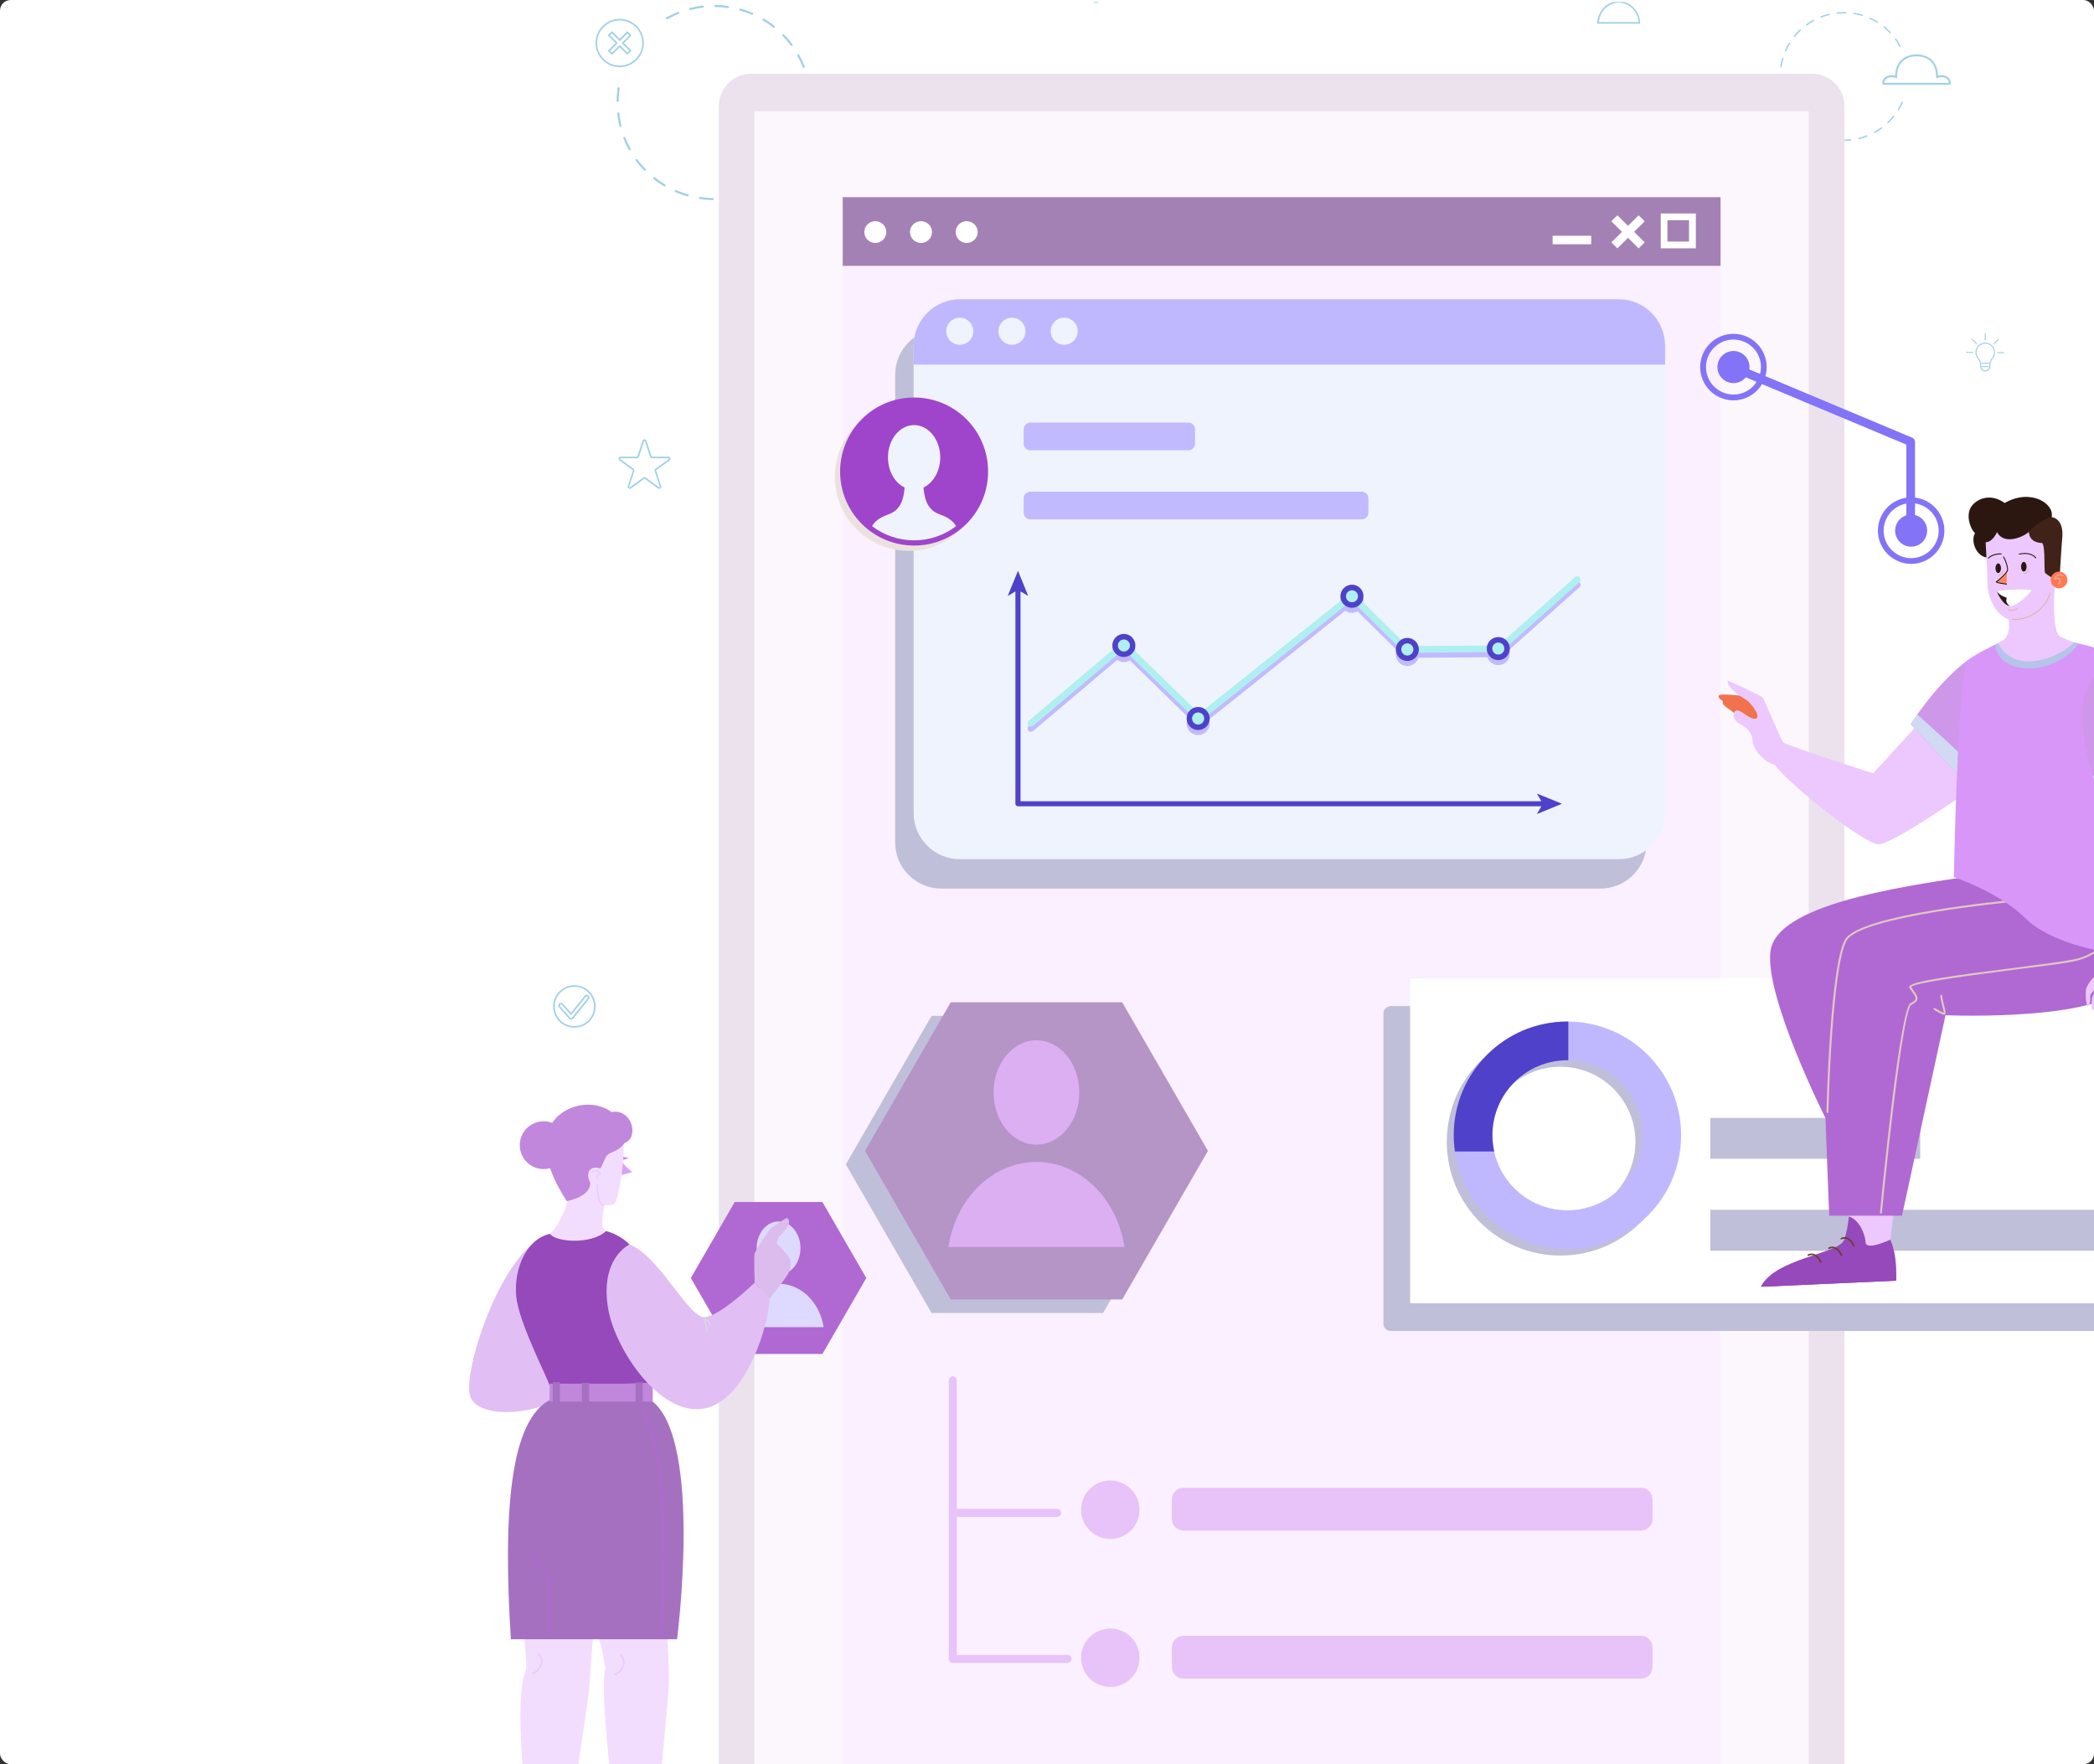 <svg xmlns="http://www.w3.org/2000/svg" width="781" height="658" viewBox="0 0 781 658" fill="none"><rect x="0" y="0" width="781" height="658" fill="#333333" stroke="none"/><g clip-path="url(#clip0_1896_8778)"><rect width="781" height="658" rx="4" fill="white"></rect><g clip-path="url(#clip1_1896_8778)"><path fill-rule="evenodd" clip-rule="evenodd" d="M214.235 383.296C209.837 383.296 206.281 379.737 206.281 375.371C206.281 371.004 209.837 367.445 214.235 367.445C218.6 367.445 222.156 371.004 222.156 375.371C222.156 379.737 218.6 383.296 214.235 383.296ZM214.235 368.028C210.161 368.028 206.895 371.327 206.895 375.371C206.895 379.414 210.161 382.713 214.235 382.713C218.276 382.713 221.542 379.414 221.542 375.371C221.542 371.327 218.276 368.028 214.235 368.028Z" fill="#A1D0E6"></path><path fill-rule="evenodd" clip-rule="evenodd" d="M213.008 380.288C212.943 380.288 212.878 380.288 212.814 380.288C212.587 380.224 212.393 380.127 212.232 379.965L208.481 375.695C208.287 375.501 208.19 375.242 208.222 374.951C208.222 374.692 208.352 374.466 208.546 374.272C208.966 373.916 209.613 373.948 209.968 374.369L212.975 377.733L218.084 371.36C218.407 370.94 219.054 370.875 219.474 371.231C219.927 371.587 219.992 372.201 219.636 372.654L213.784 379.933C213.59 380.159 213.331 380.288 213.008 380.288ZM209.225 374.627C209.117 374.627 209.031 374.66 208.966 374.725C208.869 374.789 208.804 374.886 208.804 375.016C208.804 375.113 208.837 375.21 208.901 375.307L212.684 379.577C212.749 379.641 212.824 379.685 212.911 379.706C212.954 379.706 212.986 379.706 213.008 379.706C213.137 379.706 213.234 379.641 213.331 379.544L219.183 372.266C219.313 372.104 219.313 371.813 219.119 371.684C218.925 371.554 218.666 371.554 218.537 371.749L212.975 378.639L209.548 374.757C209.451 374.66 209.354 374.627 209.225 374.627Z" fill="#A1D0E6"></path><path fill-rule="evenodd" clip-rule="evenodd" d="M611.742 8.84H595.737V8.549C595.931 3.988 599.456 0.43 603.724 0.43C608.024 0.43 611.548 3.988 611.71 8.549L611.742 8.84ZM596.384 8.226H611.128C610.805 4.15 607.636 1.012 603.756 1.012C599.876 1.012 596.707 4.15 596.384 8.226Z" fill="#A1D0E6"></path><path fill-rule="evenodd" clip-rule="evenodd" d="M245.857 182.318C245.706 182.318 245.556 182.275 245.405 182.189L240.49 178.598C240.425 178.566 240.328 178.566 240.264 178.598L235.349 182.189C235.09 182.383 234.702 182.383 234.444 182.157C234.153 181.962 234.023 181.639 234.153 181.283L236.028 175.525C236.06 175.428 236.028 175.363 235.963 175.299L231.049 171.741C230.758 171.514 230.661 171.191 230.758 170.867C230.855 170.511 231.146 170.317 231.501 170.317H237.58C237.645 170.317 237.742 170.253 237.742 170.188L239.617 164.398C239.746 164.074 240.037 163.848 240.393 163.848C240.716 163.848 241.007 164.074 241.137 164.398L243.012 170.188C243.044 170.253 243.109 170.317 243.174 170.317H249.252C249.608 170.317 249.899 170.511 249.996 170.867C250.125 171.191 249.996 171.514 249.705 171.741L244.823 175.299C244.726 175.363 244.726 175.428 244.726 175.525L246.601 181.283C246.73 181.639 246.601 181.962 246.342 182.189C246.181 182.286 246.019 182.318 245.857 182.318ZM231.501 170.899C231.372 170.899 231.34 170.997 231.307 171.029C231.307 171.061 231.275 171.191 231.372 171.255L236.287 174.814C236.578 175.008 236.675 175.363 236.578 175.687L234.702 181.477C234.67 181.607 234.735 181.671 234.767 181.704C234.799 181.704 234.896 181.768 234.993 181.704L239.908 178.113C240.199 177.919 240.555 177.919 240.846 178.113L245.76 181.704C245.857 181.768 245.954 181.704 245.987 181.704C246.019 181.671 246.084 181.607 246.051 181.477L244.176 175.687C244.079 175.363 244.176 175.008 244.467 174.814L249.382 171.255C249.479 171.191 249.446 171.061 249.446 171.029C249.414 170.997 249.382 170.899 249.252 170.899H243.174C242.85 170.899 242.559 170.673 242.43 170.35L240.555 164.592C240.522 164.462 240.425 164.462 240.393 164.462C240.328 164.462 240.231 164.462 240.199 164.592L238.324 170.35C238.227 170.673 237.903 170.899 237.58 170.899H231.501Z" fill="#A1D0E6"></path><path fill-rule="evenodd" clip-rule="evenodd" d="M231.113 25.045C226.166 25.045 222.125 21.002 222.125 16.052C222.125 11.071 226.166 7.027 231.113 7.027C236.093 7.027 240.134 11.071 240.134 16.052C240.134 21.002 236.093 25.045 231.113 25.045ZM231.113 7.642C226.49 7.642 222.707 11.394 222.707 16.052C222.707 20.678 226.49 24.463 231.113 24.463C235.769 24.463 239.552 20.678 239.552 16.052C239.552 11.394 235.769 7.642 231.113 7.642Z" fill="#A1D0E6"></path><path fill-rule="evenodd" clip-rule="evenodd" d="M228.268 20.484L226.684 18.899L229.562 16.053L226.684 13.174L228.268 11.621L231.114 14.468L233.991 11.621L235.543 13.174L232.698 16.053L235.543 18.899L233.991 20.484L231.114 17.605L228.268 20.484ZM231.146 16.797L233.991 19.643L234.735 18.932L231.89 16.053L234.735 13.206L233.991 12.462L231.146 15.341L228.268 12.462L227.557 13.206L230.402 16.053L227.557 18.932L228.268 19.643L231.146 16.797Z" fill="#A1D0E6"></path><path d="M288.182 9.129C288.419 9.302 288.656 9.485 288.893 9.679C289.055 9.809 289.087 10.035 288.958 10.229C288.828 10.391 288.57 10.423 288.408 10.294C287.179 9.324 285.886 8.418 284.56 7.641C284.366 7.512 284.302 7.286 284.431 7.092C284.528 6.897 284.787 6.865 284.948 6.962C286.048 7.609 287.147 8.353 288.182 9.129ZM292.385 12.817C292.407 12.817 292.417 12.828 292.417 12.85C293.517 13.982 294.584 15.211 295.521 16.472C295.651 16.666 295.618 16.893 295.424 17.022C295.263 17.152 295.004 17.119 294.875 16.958C293.969 15.696 292.935 14.499 291.868 13.399C291.706 13.238 291.706 13.011 291.868 12.85C291.997 12.72 292.223 12.688 292.385 12.817ZM280.81 4.827C280.939 4.957 281.004 5.151 280.939 5.312C280.842 5.507 280.616 5.604 280.422 5.507C278.999 4.892 277.512 4.374 276.024 3.954C275.798 3.889 275.701 3.663 275.733 3.469C275.798 3.275 276.024 3.145 276.218 3.21C277.77 3.63 279.258 4.18 280.713 4.795C280.756 4.795 280.788 4.806 280.81 4.827ZM298.011 20.354C298.054 20.397 298.087 20.44 298.108 20.484C298.884 21.875 299.563 23.298 300.145 24.786C300.242 24.98 300.145 25.206 299.919 25.303C299.725 25.368 299.498 25.271 299.434 25.077C298.852 23.621 298.173 22.23 297.429 20.872C297.332 20.678 297.397 20.419 297.591 20.322C297.72 20.257 297.882 20.257 298.011 20.354ZM271.756 2.272C271.853 2.369 271.918 2.498 271.918 2.66C271.886 2.854 271.692 3.016 271.465 2.983C269.946 2.757 268.361 2.628 266.809 2.628C266.583 2.628 266.421 2.433 266.421 2.239C266.421 2.013 266.615 1.819 266.842 1.851C268.426 1.851 270.01 1.981 271.562 2.207C271.649 2.229 271.713 2.25 271.756 2.272ZM301.471 29.088C301.535 29.153 301.589 29.228 301.632 29.314C301.988 30.867 302.279 32.42 302.473 34.005C302.506 34.231 302.344 34.425 302.117 34.458C301.923 34.458 301.729 34.328 301.697 34.102C301.503 32.549 301.244 31.029 300.856 29.509C300.792 29.314 300.921 29.088 301.147 29.023C301.244 29.023 301.374 29.023 301.471 29.088ZM262.347 2.175C262.444 2.239 262.477 2.336 262.509 2.433C262.541 2.66 262.38 2.854 262.153 2.854C260.634 3.048 259.082 3.339 257.562 3.727C257.368 3.76 257.142 3.63 257.109 3.436C257.045 3.21 257.174 3.016 257.368 2.951C258.92 2.563 260.504 2.272 262.056 2.078C262.186 2.078 262.283 2.11 262.347 2.175ZM302.57 38.437C302.667 38.534 302.732 38.631 302.732 38.76C302.7 40.345 302.57 41.962 302.344 43.515C302.312 43.742 302.118 43.871 301.891 43.839C301.697 43.806 301.536 43.612 301.568 43.418C301.794 41.865 301.924 40.313 301.924 38.76C301.924 38.534 302.118 38.372 302.344 38.372C302.43 38.372 302.506 38.394 302.57 38.437ZM253.229 4.471C253.294 4.515 253.337 4.568 253.359 4.633C253.456 4.86 253.359 5.086 253.132 5.151C251.71 5.733 250.287 6.412 248.929 7.156C248.735 7.253 248.509 7.189 248.412 6.995C248.282 6.833 248.347 6.574 248.541 6.477C249.931 5.701 251.386 5.021 252.841 4.439C252.971 4.374 253.132 4.407 253.229 4.471ZM301.212 47.753C301.341 47.85 301.406 48.012 301.341 48.173C300.921 49.694 300.371 51.214 299.757 52.67C299.66 52.864 299.434 52.961 299.24 52.864C299.046 52.767 298.949 52.54 299.046 52.346C299.66 50.923 300.177 49.435 300.598 47.947C300.663 47.753 300.857 47.623 301.083 47.688C301.126 47.71 301.169 47.731 301.212 47.753ZM297.461 56.39C297.623 56.519 297.688 56.713 297.591 56.907C296.912 57.975 296.2 59.042 295.457 60.077C295.263 60.336 295.069 60.584 294.875 60.821C294.745 60.983 294.487 61.015 294.325 60.886C294.163 60.757 294.131 60.498 294.26 60.336C294.454 60.099 294.638 59.851 294.81 59.592C295.554 58.589 296.265 57.554 296.912 56.487C297.009 56.325 297.267 56.26 297.429 56.357C297.451 56.379 297.461 56.39 297.461 56.39ZM291.641 63.765C291.663 63.786 291.674 63.797 291.674 63.797C291.835 63.959 291.835 64.218 291.674 64.347C290.542 65.479 289.313 66.515 288.052 67.453C287.891 67.582 287.632 67.55 287.503 67.356C287.373 67.194 287.406 66.935 287.6 66.806C288.828 65.9 290.025 64.865 291.124 63.797C291.286 63.668 291.48 63.636 291.641 63.765ZM284.108 69.394C284.151 69.415 284.183 69.447 284.205 69.491C284.302 69.685 284.237 69.943 284.043 70.04C282.653 70.817 281.23 71.496 279.743 72.078C279.549 72.143 279.322 72.046 279.225 71.852C279.161 71.658 279.258 71.431 279.452 71.334C280.907 70.784 282.329 70.105 283.655 69.361C283.817 69.264 283.978 69.296 284.108 69.394ZM230.984 32.614C231.081 32.679 231.146 32.84 231.113 32.97C230.887 34.523 230.758 36.075 230.758 37.628C230.758 37.854 230.564 38.016 230.337 38.016C230.143 38.016 229.949 37.822 229.949 37.628C229.982 36.043 230.111 34.425 230.337 32.873C230.37 32.646 230.596 32.517 230.79 32.517C230.855 32.538 230.919 32.571 230.984 32.614ZM275.345 72.855C275.41 72.898 275.464 72.963 275.507 73.049C275.539 73.275 275.41 73.469 275.216 73.534C273.664 73.922 272.08 74.213 270.528 74.407C270.301 74.407 270.107 74.278 270.075 74.052C270.075 73.825 270.204 73.631 270.431 73.599C271.983 73.437 273.502 73.146 275.022 72.79C275.151 72.758 275.248 72.758 275.345 72.855ZM230.822 42.027C230.919 42.092 230.952 42.189 230.984 42.286C231.146 43.839 231.437 45.359 231.792 46.879C231.857 47.074 231.728 47.3 231.534 47.365C231.307 47.397 231.081 47.268 231.049 47.074C230.661 45.521 230.37 43.936 230.208 42.383C230.176 42.157 230.337 41.962 230.531 41.93C230.628 41.93 230.758 41.962 230.822 42.027ZM266.001 73.922C266.098 73.987 266.163 74.116 266.163 74.246C266.163 74.472 265.969 74.634 265.775 74.634C264.19 74.602 262.574 74.472 261.022 74.246C260.795 74.213 260.666 74.019 260.698 73.793C260.731 73.599 260.925 73.437 261.119 73.469C262.671 73.696 264.223 73.825 265.775 73.858C265.861 73.858 265.936 73.879 266.001 73.922ZM233.086 51.149C233.15 51.193 233.193 51.246 233.215 51.311C233.797 52.767 234.476 54.19 235.22 55.549C235.317 55.71 235.252 55.969 235.058 56.066C234.864 56.163 234.638 56.099 234.541 55.904C233.765 54.546 233.086 53.09 232.504 51.602C232.407 51.408 232.504 51.182 232.73 51.085C232.859 51.052 232.989 51.052 233.086 51.149ZM256.721 72.564C256.851 72.661 256.883 72.822 256.851 72.984C256.786 73.178 256.56 73.308 256.366 73.243C254.846 72.822 253.326 72.272 251.871 71.658C251.677 71.561 251.58 71.334 251.677 71.14C251.774 70.914 252.001 70.849 252.195 70.914C253.617 71.528 255.105 72.078 256.592 72.499C256.635 72.499 256.678 72.52 256.721 72.564ZM237.677 59.366C237.698 59.387 237.72 59.42 237.742 59.463C238.679 60.692 239.682 61.889 240.749 63.021C240.91 63.15 240.91 63.409 240.749 63.571C240.587 63.7 240.361 63.7 240.199 63.571C239.1 62.406 238.065 61.209 237.095 59.916C236.966 59.754 237.03 59.495 237.192 59.366C237.321 59.269 237.515 59.269 237.677 59.366ZM248.088 68.811C248.25 68.941 248.282 69.167 248.185 69.329C248.088 69.523 247.83 69.588 247.636 69.458C246.278 68.65 244.952 67.744 243.723 66.741C243.562 66.612 243.529 66.353 243.659 66.191C243.788 66.029 244.047 65.997 244.208 66.126C245.437 67.097 246.73 68.002 248.056 68.779C248.056 68.8 248.067 68.811 248.088 68.811Z" fill="#A1D0E6"></path><path d="M687.727 52.57C687.533 52.57 687.339 52.57 687.145 52.57C686.984 52.538 686.887 52.441 686.887 52.279C686.887 52.15 687.016 52.052 687.145 52.052C688.18 52.052 689.215 52.02 690.217 51.923C690.379 51.891 690.508 51.988 690.508 52.15C690.54 52.279 690.411 52.408 690.282 52.441C689.441 52.505 688.568 52.57 687.727 52.57ZM684.041 52.279C684.02 52.279 684.009 52.279 684.009 52.279C682.974 52.117 681.94 51.891 680.937 51.6C680.808 51.535 680.711 51.406 680.743 51.276C680.808 51.114 680.937 51.05 681.067 51.082C682.069 51.373 683.071 51.6 684.074 51.761C684.235 51.794 684.332 51.923 684.3 52.052C684.268 52.182 684.171 52.279 684.041 52.279ZM693.321 51.891C693.192 51.891 693.095 51.826 693.062 51.697C693.03 51.567 693.127 51.438 693.256 51.406C694.259 51.147 695.229 50.856 696.199 50.467C696.328 50.435 696.49 50.5 696.522 50.629C696.587 50.758 696.522 50.92 696.393 50.953C695.423 51.341 694.388 51.664 693.386 51.891C693.364 51.891 693.343 51.891 693.321 51.891ZM678.092 50.532C678.049 50.532 678.006 50.521 677.963 50.5C677.025 50.079 676.087 49.594 675.182 49.044C675.053 48.947 675.02 48.785 675.117 48.688C675.182 48.559 675.344 48.526 675.473 48.591C676.346 49.141 677.251 49.626 678.189 50.014C678.318 50.079 678.383 50.241 678.318 50.37C678.286 50.467 678.189 50.532 678.092 50.532ZM699.109 49.659C699.012 49.659 698.947 49.626 698.882 49.529C698.818 49.4 698.85 49.238 698.979 49.173C699.885 48.688 700.758 48.138 701.598 47.524C701.695 47.427 701.857 47.459 701.954 47.588C702.051 47.685 702.019 47.847 701.889 47.944C701.049 48.559 700.143 49.141 699.238 49.626C699.195 49.648 699.152 49.659 699.109 49.659ZM672.789 47.265C672.725 47.265 672.671 47.254 672.628 47.233C671.819 46.553 671.043 45.842 670.3 45.098C670.203 44.968 670.203 44.806 670.332 44.709C670.429 44.612 670.591 44.612 670.688 44.709C671.399 45.453 672.143 46.165 672.951 46.812C673.048 46.909 673.08 47.071 672.983 47.168C672.919 47.233 672.854 47.265 672.789 47.265ZM704.12 46.003C704.056 46.003 704.002 45.971 703.959 45.906C703.829 45.809 703.862 45.648 703.959 45.55C704.702 44.839 705.382 44.095 706.028 43.286C706.125 43.189 706.287 43.157 706.416 43.254C706.513 43.351 706.546 43.513 706.449 43.61C705.77 44.418 705.058 45.195 704.314 45.939C704.25 45.982 704.185 46.003 704.12 46.003ZM668.489 42.769C668.424 42.769 668.327 42.736 668.295 42.672C667.681 41.831 667.099 40.925 666.614 40.019C666.549 39.89 666.581 39.728 666.711 39.663C666.84 39.599 667.002 39.631 667.066 39.76C667.551 40.666 668.101 41.539 668.715 42.348C668.812 42.477 668.78 42.639 668.651 42.736C668.608 42.758 668.554 42.769 668.489 42.769ZM708.033 41.151C707.99 41.151 707.947 41.14 707.904 41.119C707.774 41.054 707.742 40.892 707.807 40.763C708.356 39.89 708.841 38.984 709.229 38.046C709.294 37.916 709.456 37.852 709.585 37.916C709.714 37.949 709.779 38.111 709.714 38.24C709.294 39.21 708.809 40.148 708.259 41.054C708.194 41.119 708.13 41.151 708.033 41.151ZM665.547 37.302C665.417 37.302 665.32 37.237 665.288 37.14C664.9 36.17 664.609 35.167 664.35 34.132C664.318 34.002 664.415 33.873 664.544 33.841C664.674 33.808 664.835 33.873 664.868 34.035C665.094 35.005 665.417 36.008 665.773 36.978C665.838 37.108 665.773 37.237 665.611 37.302C665.59 37.302 665.568 37.302 665.547 37.302ZM664.092 31.285C663.962 31.285 663.833 31.188 663.833 31.026C663.736 30.218 663.704 29.344 663.704 28.503C663.704 28.309 663.704 28.104 663.704 27.889C663.704 27.759 663.833 27.63 663.962 27.63C664.124 27.63 664.221 27.759 664.221 27.921C664.221 28.115 664.221 28.309 664.221 28.503C664.221 29.344 664.253 30.185 664.35 30.994C664.35 31.123 664.253 31.253 664.124 31.285C664.102 31.285 664.092 31.285 664.092 31.285ZM664.253 25.074C664.232 25.074 664.21 25.064 664.189 25.042C664.059 25.042 663.962 24.913 663.995 24.751C664.156 23.716 664.383 22.681 664.674 21.678C664.706 21.548 664.868 21.484 664.997 21.516C665.126 21.548 665.223 21.71 665.191 21.84C664.9 22.81 664.674 23.813 664.512 24.848C664.48 24.977 664.383 25.074 664.253 25.074ZM665.999 19.09C665.978 19.09 665.945 19.09 665.902 19.09C665.773 19.025 665.708 18.863 665.773 18.734C666.193 17.764 666.678 16.826 667.228 15.952C667.325 15.823 667.487 15.79 667.584 15.855C667.713 15.952 667.745 16.082 667.681 16.211C667.131 17.084 666.646 18.023 666.258 18.961C666.193 19.025 666.096 19.09 665.999 19.09ZM708.647 17.473C708.55 17.473 708.485 17.408 708.421 17.343C707.936 16.438 707.386 15.564 706.772 14.723C706.707 14.594 706.74 14.432 706.837 14.367C706.966 14.27 707.127 14.303 707.192 14.432C707.806 15.273 708.389 16.179 708.874 17.084C708.938 17.214 708.906 17.375 708.777 17.44C708.733 17.462 708.69 17.473 708.647 17.473ZM669.265 13.817C669.2 13.817 669.146 13.796 669.103 13.753C668.974 13.655 668.974 13.494 669.071 13.364C669.718 12.556 670.429 11.779 671.205 11.068C671.302 10.971 671.464 10.971 671.561 11.068C671.658 11.197 671.658 11.359 671.561 11.456C670.817 12.135 670.106 12.912 669.459 13.72C669.394 13.753 669.33 13.817 669.265 13.817ZM704.994 12.426C704.929 12.426 704.875 12.405 704.832 12.362C704.121 11.618 703.345 10.906 702.569 10.259C702.439 10.162 702.439 10 702.536 9.903C702.601 9.774 702.763 9.774 702.892 9.871C703.7 10.518 704.476 11.229 705.187 12.006C705.284 12.103 705.284 12.265 705.187 12.362C705.123 12.405 705.058 12.426 704.994 12.426ZM673.759 9.515C673.695 9.515 673.598 9.483 673.565 9.418C673.468 9.289 673.501 9.127 673.63 9.062C674.471 8.448 675.344 7.865 676.281 7.38C676.411 7.315 676.572 7.348 676.637 7.477C676.702 7.606 676.637 7.768 676.508 7.833C675.635 8.318 674.762 8.868 673.921 9.483C673.878 9.504 673.824 9.515 673.759 9.515ZM700.176 8.512C700.133 8.512 700.09 8.501 700.046 8.48C699.173 7.93 698.268 7.445 697.33 7.024C697.201 6.96 697.136 6.83 697.201 6.701C697.266 6.571 697.395 6.507 697.524 6.571C698.494 6.992 699.432 7.477 700.305 8.027C700.434 8.092 700.467 8.253 700.402 8.383C700.37 8.48 700.273 8.512 700.176 8.512ZM679.224 6.571C679.127 6.571 679.03 6.507 678.965 6.41C678.933 6.248 678.997 6.118 679.127 6.054C680.097 5.698 681.131 5.374 682.134 5.116C682.263 5.083 682.425 5.18 682.457 5.31C682.489 5.472 682.392 5.601 682.263 5.633C681.261 5.86 680.258 6.183 679.321 6.539C679.278 6.561 679.245 6.571 679.224 6.571ZM694.517 5.989C694.496 5.989 694.474 5.978 694.453 5.957C693.45 5.666 692.448 5.439 691.446 5.277C691.284 5.245 691.187 5.116 691.219 4.986C691.252 4.857 691.381 4.76 691.51 4.76C692.545 4.922 693.58 5.18 694.582 5.472C694.711 5.504 694.808 5.666 694.776 5.795C694.744 5.892 694.614 5.989 694.517 5.989ZM685.27 5.116C685.141 5.116 685.011 5.019 685.011 4.889C684.979 4.728 685.108 4.63 685.238 4.598C686.272 4.501 687.339 4.469 688.374 4.469C688.536 4.501 688.633 4.598 688.633 4.76C688.633 4.889 688.503 5.019 688.374 4.986C687.339 4.986 686.305 5.019 685.302 5.116C685.281 5.116 685.27 5.116 685.27 5.116Z" fill="#A1D0E6"></path><path fill-rule="evenodd" clip-rule="evenodd" d="M727.497 31.612H702.147L702.115 31.288C701.986 30.285 702.341 29.412 703.117 28.797C704.087 28.086 705.51 27.859 706.836 28.215C706.868 25.854 707.612 23.881 709.002 22.49C710.425 21.034 712.494 20.258 714.822 20.29C717.15 20.258 719.219 21.034 720.674 22.49C722.032 23.881 722.776 25.854 722.808 28.215C724.134 27.859 725.589 28.086 726.527 28.797C727.303 29.412 727.658 30.285 727.529 31.288L727.497 31.612ZM702.794 30.9H726.85C726.85 30.124 726.462 29.671 726.106 29.38C725.233 28.733 723.811 28.603 722.614 29.056L722.097 29.283V28.733C722.162 26.339 721.483 24.334 720.157 22.975C718.864 21.681 716.988 20.969 714.854 21.002C712.688 20.969 710.78 21.681 709.519 22.975C708.161 24.334 707.482 26.339 707.547 28.733L707.579 29.283L707.062 29.056C705.866 28.603 704.443 28.733 703.57 29.38C703.214 29.671 702.826 30.124 702.794 30.9Z" fill="#A1D0E6"></path><path fill-rule="evenodd" clip-rule="evenodd" d="M408.787 1.071C407.72 1.071 406.847 0.23 406.847 -0.837V-1.323C406.847 -2.164 406.556 -2.972 405.974 -3.716C405.36 -4.396 405.069 -5.301 405.133 -6.207C405.23 -8.083 406.75 -9.604 408.593 -9.668C409.628 -9.733 410.565 -9.377 411.309 -8.665C412.02 -7.986 412.441 -7.048 412.441 -6.013C412.441 -5.172 412.117 -4.331 411.568 -3.652C410.986 -3.005 410.695 -2.196 410.695 -1.42V-0.837C410.695 0.23 409.822 1.071 408.787 1.071ZM408.787 -9.28C408.722 -9.28 408.668 -9.28 408.625 -9.28C406.976 -9.215 405.618 -7.857 405.521 -6.207C405.489 -5.366 405.748 -4.59 406.265 -3.943C406.912 -3.166 407.267 -2.228 407.267 -1.323V-0.837C407.267 0.004 407.946 0.683 408.787 0.683C409.628 0.683 410.307 0.004 410.307 -0.837V-1.42C410.307 -2.293 410.63 -3.199 411.244 -3.91C411.762 -4.493 412.02 -5.237 412.02 -6.013C412.02 -6.919 411.665 -7.76 411.018 -8.374C410.404 -8.957 409.628 -9.28 408.787 -9.28Z" fill="#A1D0E6"></path><path fill-rule="evenodd" clip-rule="evenodd" d="M740.431 138.547C739.396 138.547 738.523 137.706 738.523 136.639V136.154C738.523 135.313 738.232 134.471 737.618 133.76C737.036 133.048 736.745 132.175 736.777 131.237C736.874 129.393 738.426 127.873 740.269 127.775C741.272 127.743 742.242 128.099 742.953 128.778C743.697 129.49 744.085 130.428 744.085 131.431C744.085 132.304 743.794 133.145 743.212 133.792C742.662 134.471 742.371 135.248 742.371 136.057V136.639C742.371 137.706 741.498 138.547 740.431 138.547ZM740.431 128.164C740.388 128.164 740.345 128.174 740.302 128.196C738.62 128.261 737.262 129.619 737.198 131.269C737.133 132.078 737.424 132.886 737.941 133.501C738.588 134.277 738.944 135.215 738.944 136.154V136.639C738.944 137.48 739.623 138.159 740.431 138.159C741.272 138.159 741.951 137.48 741.951 136.639V136.057C741.951 135.151 742.306 134.277 742.921 133.533C743.438 132.951 743.697 132.207 743.697 131.431C743.697 130.525 743.341 129.684 742.694 129.069C742.08 128.487 741.272 128.164 740.431 128.164Z" fill="#A1D0E6"></path><path d="M740.656 126.937H740.236V124.414H740.656V126.937Z" fill="#A1D0E6"></path><path d="M743.762 128.454L743.503 128.163L745.281 126.352L745.572 126.643L743.762 128.454Z" fill="#A1D0E6"></path><path d="M747.478 131.728H744.924V131.34H747.478V131.728Z" fill="#A1D0E6"></path><path d="M737.101 128.399L735.291 126.588L735.581 126.297L737.36 128.108L737.101 128.399Z" fill="#A1D0E6"></path><path d="M735.872 131.63H733.318V131.242H735.872V131.63Z" fill="#A1D0E6"></path><path d="M741.886 135.708H738.976V135.32H741.886V135.708Z" fill="#A1D0E6"></path><path d="M741.724 136.9H739.073V136.512H741.724V136.9Z" fill="#A1D0E6"></path><path d="M268.103 719.582V39.566C268.103 32.902 273.503 27.5 280.163 27.5H675.86C682.521 27.5 687.921 32.902 687.921 39.566V719.582C687.921 726.246 682.521 731.648 675.86 731.648H280.163C273.503 731.648 268.103 726.246 268.103 719.582Z" fill="#EBE2ED"></path><path d="M276.704 697.166V39.081C276.704 37.335 278.159 35.879 279.937 35.879H676.087C677.865 35.879 679.288 37.335 679.288 39.081V697.166C679.288 698.945 677.865 700.401 676.087 700.401H279.937C278.159 700.401 276.704 698.945 276.704 697.166Z" fill="#EBE2ED"></path><path d="M674.631 694.81H281.392V41.48H674.631V694.81Z" fill="#FBF7FC"></path><path d="M314.307 662.782V73.469H641.715V662.782H314.307Z" fill="#FAF0FF"></path><path d="M641.715 99.155H314.307V73.535H641.715V99.155Z" fill="#A481B5"></path><path d="M593.474 91.1H579.086V87.93H593.474V91.1Z" fill="white"></path><path d="M611.162 92.621L600.977 82.529L603.24 80.297L613.425 90.389L611.162 92.621Z" fill="white"></path><path d="M600.977 90.389L611.162 80.297L613.425 82.529L603.24 92.621L600.977 90.389Z" fill="white"></path><path fill-rule="evenodd" clip-rule="evenodd" d="M632.501 79.617V92.621H619.406V79.617H632.501ZM629.947 82.14H621.896V90.098H629.947V82.14Z" fill="white"></path><path d="M364.652 86.54C364.652 88.804 362.809 90.615 360.545 90.615C358.282 90.615 356.439 88.804 356.439 86.54C356.439 84.308 358.282 82.496 360.545 82.496C362.809 82.496 364.652 84.308 364.652 86.54Z" fill="white"></path><path d="M347.611 86.54C347.611 88.804 345.768 90.615 343.504 90.615C341.241 90.615 339.398 88.804 339.398 86.54C339.398 84.308 341.241 82.496 343.504 82.496C345.768 82.496 347.611 84.308 347.611 86.54Z" fill="white"></path><path d="M330.571 86.54C330.571 88.804 328.728 90.615 326.464 90.615C324.201 90.615 322.358 88.804 322.358 86.54C322.358 84.308 324.201 82.496 326.464 82.496C328.728 82.496 330.571 84.308 330.571 86.54Z" fill="white"></path><g style="mix-blend-mode:multiply"><path d="M596.902 331.411H351.103C341.565 331.411 333.87 323.712 333.87 314.169V139.847C333.87 130.304 341.565 122.605 351.103 122.605H596.902C606.408 122.605 614.136 130.304 614.136 139.847V314.169C614.136 323.712 606.408 331.411 596.902 331.411Z" fill="#BFBFD9"></path></g><path d="M603.79 320.447H357.991C348.453 320.447 340.757 312.716 340.757 303.206V128.883C340.757 119.34 348.453 111.609 357.991 111.609H603.79C613.296 111.609 621.024 119.34 621.024 128.883V303.206C621.024 312.716 613.296 320.447 603.79 320.447Z" fill="#EFF3FE"></path><path d="M340.757 128.948C340.757 131.298 340.757 133.638 340.757 135.967C434.179 135.967 527.602 135.967 621.024 135.967C621.024 133.638 621.024 131.298 621.024 128.948C621.024 124.16 619.084 119.826 615.947 116.688C612.811 113.55 608.478 111.609 603.693 111.609C521.825 111.609 439.956 111.609 358.088 111.609C353.303 111.609 348.97 113.55 345.834 116.688C342.697 119.826 340.757 124.16 340.757 128.948Z" fill="url(#paint0_linear_1896_8778)"></path><path d="M363.002 123.542C363.002 126.324 360.739 128.589 357.958 128.589C355.177 128.589 352.914 126.324 352.914 123.542C352.914 120.76 355.177 118.496 357.958 118.496C360.739 118.496 363.002 120.76 363.002 123.542Z" fill="#EFF3FE"></path><path d="M382.467 123.542C382.467 126.324 380.204 128.589 377.423 128.589C374.642 128.589 372.379 126.324 372.379 123.542C372.379 120.76 374.642 118.496 377.423 118.496C380.204 118.496 382.467 120.76 382.467 123.542Z" fill="#EFF3FE"></path><path d="M401.964 123.542C401.964 126.324 399.701 128.589 396.92 128.589C394.139 128.589 391.876 126.324 391.876 123.542C391.876 120.76 394.139 118.496 396.92 118.496C399.701 118.496 401.964 120.76 401.964 123.542Z" fill="#EFF3FE"></path><g style="mix-blend-mode:multiply"><path d="M366.559 177.856C366.559 193.091 354.208 205.448 338.946 205.448C323.717 205.448 311.366 193.091 311.366 177.856C311.366 162.587 323.717 150.23 338.946 150.23C354.208 150.23 366.559 162.587 366.559 177.856Z" fill="#EBE2DF"></path></g><path d="M368.531 175.883C368.531 191.119 356.179 203.476 340.918 203.476C325.689 203.476 313.337 191.119 313.337 175.883C313.337 160.615 325.689 148.258 340.918 148.258C356.179 148.258 368.531 160.615 368.531 175.883Z" fill="#9F45CC"></path><path d="M350.683 191.922C347.223 190.693 344.96 188.267 344.442 181.83C348.096 180.083 350.683 175.716 350.683 170.605C350.683 163.941 346.318 158.539 340.918 158.539C335.551 158.539 331.186 163.941 331.186 170.605C331.186 175.716 333.74 180.083 337.394 181.83C336.909 188.267 334.645 190.693 331.186 191.922C328.049 193.022 326.077 194.607 325.269 196.257C329.634 199.556 335.033 201.529 340.918 201.529C346.803 201.529 352.235 199.556 356.567 196.257C355.759 194.607 353.819 193.022 350.683 191.922Z" fill="#EFF3FE"></path><path d="M443.254 167.953H384.278C382.92 167.953 381.789 166.821 381.789 165.462V160.092C381.789 158.734 382.92 157.602 384.278 157.602H443.254C444.612 157.602 445.712 158.734 445.712 160.092V165.462C445.712 166.821 444.612 167.953 443.254 167.953Z" fill="#C2BAFF"></path><path d="M507.921 193.706H384.278C382.92 193.706 381.789 192.606 381.789 191.215V185.877C381.789 184.487 382.92 183.387 384.278 183.387H507.921C509.279 183.387 510.379 184.487 510.379 185.877V191.215C510.379 192.606 509.279 193.706 507.921 193.706Z" fill="#C2BAFF"></path><path d="M589.175 217.255C588.69 216.738 587.914 216.673 587.397 217.158L561.401 240.319C560.657 239.802 559.784 239.478 558.814 239.478C556.842 239.478 555.193 240.804 554.675 242.648L529.002 242.81C528.453 241.063 526.836 239.802 524.896 239.802C524.023 239.802 523.215 240.06 522.536 240.513L508.083 226.215C508.374 225.633 508.535 224.954 508.535 224.275C508.535 221.881 506.628 219.972 504.235 219.972C501.875 219.972 499.935 221.881 499.935 224.275C499.935 224.792 500.032 225.31 500.226 225.795L449.365 266.359C448.654 265.842 447.813 265.55 446.875 265.55C446.261 265.55 445.679 265.68 445.129 265.906L423.078 244.427C423.337 243.877 423.466 243.295 423.466 242.648C423.466 240.254 421.558 238.346 419.166 238.346C416.805 238.346 414.865 240.254 414.865 242.648C414.865 243.166 414.962 243.683 415.156 244.136L383.696 270.694C383.179 271.147 383.114 271.955 383.534 272.473C383.793 272.764 384.149 272.926 384.504 272.926C384.795 272.926 385.086 272.829 385.313 272.635L416.676 246.142C417.387 246.627 418.228 246.95 419.166 246.95C419.974 246.95 420.75 246.724 421.397 246.304L443.222 267.588C442.801 268.235 442.575 269.012 442.575 269.853C442.575 272.246 444.483 274.155 446.875 274.155C449.236 274.155 451.176 272.246 451.176 269.853C451.176 269.335 451.079 268.818 450.885 268.365L501.745 227.768C502.457 228.286 503.33 228.577 504.235 228.577C505.011 228.577 505.722 228.383 506.337 228.027L520.919 242.454C520.725 242.972 520.596 243.522 520.596 244.104C520.596 246.498 522.503 248.406 524.896 248.406C526.836 248.406 528.485 247.112 529.002 245.333L554.74 245.139C555.322 246.853 556.939 248.083 558.814 248.083C561.207 248.083 563.114 246.174 563.114 243.78C563.114 243.295 563.05 242.81 562.888 242.357L589.078 219.034C589.595 218.549 589.628 217.773 589.175 217.255Z" fill="#C2BAFF"></path><path d="M582.579 299.777L573.202 295.96L574.884 298.839H380.624V220.589L383.502 222.272L379.687 212.891L375.839 222.272L378.717 220.589V299.777C378.717 300.294 379.137 300.715 379.687 300.715H574.884L573.202 303.626L582.579 299.777Z" fill="#4F41C9"></path><path d="M384.504 271.018C384.149 271.018 383.793 270.889 383.534 270.598C383.114 270.048 383.179 269.271 383.696 268.819L418.357 239.544C418.842 239.123 419.586 239.156 420.039 239.609L447.296 266.134L503.459 221.332C503.944 220.911 504.688 220.976 505.14 221.397L524.928 240.967L558.846 240.741L587.397 215.251C587.914 214.798 588.69 214.83 589.175 215.348C589.628 215.865 589.595 216.674 589.078 217.127L560.14 242.908C559.913 243.134 559.622 243.231 559.331 243.231L524.411 243.49C524.088 243.49 523.764 243.361 523.506 243.134L504.138 223.985L447.975 268.786C447.49 269.174 446.778 269.142 446.326 268.722L419.101 242.196L385.313 270.727C385.086 270.921 384.795 271.018 384.504 271.018Z" fill="#AFEFF0"></path><path d="M423.465 240.736C423.465 243.13 421.557 245.038 419.165 245.038C416.804 245.038 414.864 243.13 414.864 240.736C414.864 238.374 416.804 236.434 419.165 236.434C421.557 236.434 423.465 238.374 423.465 240.736Z" fill="#4F41C9"></path><path d="M421.427 240.736C421.427 241.997 420.425 243 419.164 243C417.935 243 416.933 241.997 416.933 240.736C416.933 239.507 417.935 238.504 419.164 238.504C420.425 238.504 421.427 239.507 421.427 240.736Z" fill="#AFEFF0"></path><path d="M451.175 267.974C451.175 270.336 449.235 272.276 446.875 272.276C444.482 272.276 442.574 270.336 442.574 267.974C442.574 265.58 444.482 263.672 446.875 263.672C449.235 263.672 451.175 265.58 451.175 267.974Z" fill="#4F41C9"></path><path d="M449.139 267.979C449.139 269.208 448.104 270.244 446.876 270.244C445.615 270.244 444.612 269.208 444.612 267.979C444.612 266.718 445.615 265.715 446.876 265.715C448.104 265.715 449.139 266.718 449.139 267.979Z" fill="#AFEFF0"></path><path d="M508.536 222.397C508.536 224.759 506.628 226.699 504.235 226.699C501.875 226.699 499.935 224.759 499.935 222.397C499.935 220.003 501.875 218.062 504.235 218.062C506.628 218.062 508.536 220.003 508.536 222.397Z" fill="#4F41C9"></path><path d="M506.499 222.397C506.499 223.626 505.496 224.629 504.235 224.629C503.007 224.629 502.004 223.626 502.004 222.397C502.004 221.136 503.007 220.133 504.235 220.133C505.496 220.133 506.499 221.136 506.499 222.397Z" fill="#AFEFF0"></path><path d="M529.197 242.224C529.197 244.586 527.257 246.526 524.897 246.526C522.504 246.526 520.596 244.586 520.596 242.224C520.596 239.83 522.504 237.922 524.897 237.922C527.257 237.922 529.197 239.83 529.197 242.224Z" fill="#4F41C9"></path><path d="M527.159 242.225C527.159 243.455 526.125 244.49 524.896 244.49C523.635 244.49 522.633 243.455 522.633 242.225C522.633 240.964 523.635 239.961 524.896 239.961C526.125 239.961 527.159 240.964 527.159 242.225Z" fill="#AFEFF0"></path><path d="M563.114 241.904C563.114 244.265 561.207 246.206 558.814 246.206C556.454 246.206 554.514 244.265 554.514 241.904C554.514 239.51 556.454 237.602 558.814 237.602C561.207 237.602 563.114 239.51 563.114 241.904Z" fill="#4F41C9"></path><path d="M561.076 241.905C561.076 243.134 560.074 244.137 558.813 244.137C557.584 244.137 556.582 243.134 556.582 241.905C556.582 240.643 557.584 239.641 558.813 239.641C560.074 239.641 561.076 240.643 561.076 241.905Z" fill="#AFEFF0"></path><g style="mix-blend-mode:multiply"><path d="M789.223 375.234H518.721C517.202 375.234 515.973 376.464 515.973 377.984V493.66C515.973 495.18 517.202 496.409 518.721 496.409H789.223C790.743 496.409 791.972 495.18 791.972 493.66V377.984C791.972 376.464 790.743 375.234 789.223 375.234Z" fill="#BFBFD9"></path></g><path d="M801.96 364.887H525.93V486.062H801.96V364.887Z" fill="white"></path><g style="mix-blend-mode:multiply"><path fill-rule="evenodd" clip-rule="evenodd" d="M624.385 425.842C624.385 449.294 605.406 468.282 581.996 468.282C558.587 468.282 539.607 449.294 539.607 425.842C539.607 402.422 558.587 383.434 581.996 383.434C605.406 383.434 624.385 402.422 624.385 425.842ZM609.965 425.842C609.965 410.412 597.451 397.861 581.996 397.861C566.541 397.861 554.028 410.412 554.028 425.842C554.028 441.304 566.541 453.823 581.996 453.823C597.451 453.823 609.965 441.304 609.965 425.842Z" fill="#BFBFD9"></path></g><path fill-rule="evenodd" clip-rule="evenodd" d="M627.005 423.412C627.005 446.832 608.025 465.82 584.583 465.82C561.174 465.82 542.194 446.832 542.194 423.412C542.194 399.992 561.174 381.004 584.583 381.004C608.025 381.004 627.005 399.992 627.005 423.412ZM612.551 423.412C612.551 407.95 600.038 395.431 584.583 395.431C569.16 395.431 556.615 407.95 556.615 423.412C556.615 438.874 569.16 451.393 584.583 451.393C600.038 451.393 612.551 438.874 612.551 423.412Z" fill="#C0B8FF"></path><path d="M542.194 423.412C542.194 425.482 542.356 427.488 542.647 429.461H557.294C556.873 427.52 556.615 425.482 556.615 423.412C556.615 407.95 569.16 395.431 584.583 395.431C584.712 395.431 584.831 395.431 584.939 395.431V381.004C584.831 381.004 584.712 381.004 584.583 381.004C561.174 381.004 542.194 399.992 542.194 423.412Z" fill="#4F41C9"></path><g style="mix-blend-mode:multiply"><path d="M782.787 451.219H637.901V466.487H782.787V451.219Z" fill="#BFBFD9"></path></g><g style="mix-blend-mode:multiply"><path d="M716.18 416.934H637.901V432.202H716.18V416.934Z" fill="#BFBFD9"></path></g><g style="mix-blend-mode:multiply"><path d="M411.404 378.883H347.449L315.471 434.295L347.449 489.707H411.404L443.382 434.295L411.404 378.883Z" fill="#BFBFD9"></path></g><path d="M418.551 373.828H354.595L322.618 429.24L354.595 484.652H418.551L450.529 429.24L418.551 373.828Z" fill="#B594C6"></path><path d="M402.547 407.462C402.547 418.201 395.401 426.903 386.574 426.903C377.747 426.903 370.569 418.201 370.569 407.462C370.569 396.722 377.747 387.988 386.574 387.988C395.401 387.988 402.547 396.722 402.547 407.462Z" fill="#DCAFF3"></path><path d="M353.722 465.076H419.391C416.643 447.058 402.998 433.375 386.573 433.375C370.115 433.375 356.47 447.058 353.722 465.076Z" fill="#DCAFF3"></path><path d="M306.741 448.316H274.02L257.659 476.653L274.02 504.99H306.741L323.102 476.653L306.741 448.316Z" fill="#B069D3"></path><path d="M298.561 465.526C298.561 471.025 294.908 475.456 290.381 475.456C285.854 475.456 282.201 471.025 282.201 465.526C282.201 460.027 285.854 455.562 290.381 455.562C294.908 455.562 298.561 460.027 298.561 465.526Z" fill="#DDD9FF"></path><path d="M273.568 494.995H307.195C305.772 485.776 298.788 478.789 290.381 478.789C281.975 478.789 274.991 485.776 273.568 494.995Z" fill="#DDD9FF"></path><path fill-rule="evenodd" clip-rule="evenodd" d="M646.533 149.319C639.679 149.319 634.117 143.755 634.117 136.897C634.117 130.072 639.679 124.508 646.533 124.508C653.356 124.508 658.917 130.072 658.917 136.897C658.917 143.755 653.356 149.319 646.533 149.319ZM646.533 126.643C640.875 126.643 636.284 131.236 636.284 136.897C636.284 142.558 640.875 147.151 646.533 147.151C652.192 147.151 656.783 142.558 656.783 136.897C656.783 131.236 652.192 126.643 646.533 126.643Z" fill="#8373F7"></path><path d="M652.517 136.898C652.517 140.198 649.833 142.883 646.535 142.883C643.237 142.883 640.553 140.198 640.553 136.898C640.553 133.599 643.237 130.914 646.535 130.914C649.833 130.914 652.517 133.599 652.517 136.898Z" fill="#8373F7"></path><path fill-rule="evenodd" clip-rule="evenodd" d="M712.817 210.303C705.963 210.303 700.401 204.739 700.401 197.914C700.401 191.056 705.963 185.492 712.817 185.492C719.64 185.492 725.201 191.056 725.201 197.914C725.201 204.739 719.64 210.303 712.817 210.303ZM712.817 187.659C707.159 187.659 702.535 192.253 702.535 197.914C702.535 203.542 707.159 208.168 712.817 208.168C718.443 208.168 723.067 203.542 723.067 197.914C723.067 192.253 718.443 187.659 712.817 187.659Z" fill="#8373F7"></path><path d="M718.767 197.91C718.767 201.21 716.116 203.894 712.818 203.894C709.487 203.894 706.836 201.21 706.836 197.91C706.836 194.611 709.487 191.926 712.818 191.926C716.116 191.926 718.767 194.611 718.767 197.91Z" fill="#8373F7"></path><path d="M712.623 199.364C711.75 199.364 711.006 198.652 711.006 197.746V165.819L646.566 138.809C645.757 138.453 645.369 137.515 645.693 136.706C646.048 135.897 646.986 135.509 647.794 135.833L713.237 163.264C713.852 163.522 714.239 164.105 714.239 164.752V197.746C714.239 198.652 713.528 199.364 712.623 199.364Z" fill="#8373F7"></path><path d="M398.182 617.237H356.859V565.739H394.302C395.11 565.739 395.789 565.06 395.789 564.251C395.789 563.41 395.11 562.763 394.302 562.763H356.859V514.824C356.859 513.983 356.213 513.336 355.372 513.336C354.564 513.336 353.885 513.983 353.885 514.824V618.758C353.885 619.566 354.564 620.246 355.372 620.246H398.182C398.99 620.246 399.669 619.566 399.669 618.758C399.669 617.916 398.99 617.237 398.182 617.237Z" fill="#E7C3F9"></path><path d="M425.017 563.085C425.017 569.102 420.135 573.986 414.121 573.986C408.107 573.986 403.225 569.102 403.225 563.085C403.225 557.068 408.107 552.184 414.121 552.184C420.135 552.184 425.017 557.068 425.017 563.085Z" fill="#E7C3F9"></path><path d="M612.035 570.846H441.378C439.018 570.846 437.078 568.937 437.078 566.576V559.201C437.078 556.839 439.018 554.898 441.378 554.898H612.035C614.395 554.898 616.335 556.839 616.335 559.201V566.576C616.335 568.937 614.395 570.846 612.035 570.846Z" fill="#E7C3F9"></path><path d="M425.017 618.271C425.017 624.32 420.135 629.172 414.121 629.172C408.107 629.172 403.225 624.32 403.225 618.271C403.225 612.254 408.107 607.402 414.121 607.402C420.135 607.402 425.017 612.254 425.017 618.271Z" fill="#E7C3F9"></path><path d="M612.035 626.069H441.378C439.018 626.069 437.078 624.16 437.078 621.766V614.423C437.078 612.03 439.018 610.121 441.378 610.121H612.035C614.395 610.121 616.335 612.03 616.335 614.423V621.766C616.335 624.16 614.395 626.069 612.035 626.069Z" fill="#E7C3F9"></path><path d="M706.544 449.966L705.057 462.355C707.902 469.019 707.159 477.656 707.159 477.656L656.815 479.92C661.795 469.472 685.398 467.66 687.662 462.679C689.925 457.665 690.378 443.141 690.378 443.141L706.544 449.966Z" fill="#ECC8FF"></path><path d="M695.81 463.416C695.81 461.637 694.225 455.362 689.602 453.68C689.181 457.173 688.567 460.667 687.662 462.672C685.398 467.654 661.795 469.465 656.815 479.914L707.159 477.649C707.159 477.649 707.902 469.013 705.057 462.349C705.057 462.349 696.133 466.586 695.81 463.416Z" fill="#9549BB"></path><path d="M658.076 477.917C657.559 478.531 657.139 479.211 656.815 479.922L707.159 477.658C707.159 477.658 707.223 476.882 707.256 475.652L658.076 477.917Z" fill="#9549BB"></path><path d="M691.445 464.902C691.316 464.902 691.219 464.837 691.154 464.74C691.154 464.708 690.314 462.702 688.826 462.12C688.201 461.883 687.554 461.926 686.886 462.249C686.725 462.314 686.563 462.249 686.498 462.087C686.401 461.958 686.466 461.796 686.628 461.732C687.436 461.311 688.277 461.279 689.02 461.57C690.766 462.249 691.672 464.416 691.704 464.514C691.769 464.675 691.704 464.837 691.542 464.902C691.499 464.902 691.467 464.902 691.445 464.902Z" fill="#693E2F"></path><path d="M686.821 468.467C686.692 468.467 686.595 468.402 686.563 468.305C686.531 468.273 685.69 466.267 684.202 465.685C683.577 465.448 682.931 465.491 682.262 465.814C682.101 465.879 681.939 465.814 681.874 465.653C681.81 465.523 681.874 465.361 682.004 465.264C682.844 464.876 683.653 464.844 684.429 465.135C686.142 465.814 687.048 467.982 687.08 468.079C687.145 468.24 687.08 468.402 686.918 468.467C686.897 468.467 686.865 468.467 686.821 468.467Z" fill="#693E2F"></path><path d="M679.094 471.058C678.997 471.058 678.9 470.994 678.835 470.864C678.835 470.864 677.995 468.826 676.507 468.244C675.882 468.007 675.225 468.05 674.535 468.374C674.406 468.438 674.244 468.374 674.147 468.244C674.082 468.082 674.147 467.921 674.309 467.856C675.117 467.468 675.925 467.403 676.701 467.727C678.447 468.374 679.353 470.573 679.385 470.67C679.45 470.8 679.353 470.961 679.223 471.026C679.18 471.048 679.137 471.058 679.094 471.058Z" fill="#693E2F"></path><path d="M739.073 316.175L736.066 326.623C706.028 331.022 662.895 337.751 660.373 354.539C657.884 371.36 680.84 417.003 680.84 417.003L682.231 453.426H709.391L725.622 378.638C725.622 378.638 789.449 381.453 795.042 364.632C800.636 347.843 801.218 329.049 801.218 329.049L765.101 306.082L739.073 316.175Z" fill="#B069D3"></path><g style="mix-blend-mode:multiply"><path d="M681.582 415.121C681.561 415.121 681.55 415.121 681.55 415.121C681.356 415.121 681.194 414.959 681.227 414.765C681.259 412.5 682.585 359.644 688.178 350.36C693.805 340.947 748.804 335.836 751.164 335.61C751.358 335.577 751.52 335.739 751.552 335.933C751.552 336.127 751.423 336.289 751.229 336.321C750.647 336.386 694.225 341.626 688.793 350.716C683.296 359.87 681.938 414.215 681.938 414.765C681.938 414.959 681.776 415.121 681.582 415.121Z" fill="#E0C9C0"></path></g><g style="mix-blend-mode:multiply"><path d="M725.138 378.452C724.33 378.452 722.228 377.19 721.323 376.608C721.161 376.511 721.097 376.284 721.226 376.123C721.323 375.961 721.549 375.896 721.711 375.993C722.907 376.77 724.395 377.546 724.944 377.708C724.944 377.222 724.621 376.026 724.395 375.088C724.039 373.697 723.683 372.273 723.683 371.368C723.683 371.173 723.845 371.012 724.039 371.012C724.233 371.012 724.395 371.173 724.395 371.368C724.395 372.176 724.75 373.632 725.074 374.926C725.623 376.996 725.785 377.837 725.526 378.225C725.462 378.355 725.332 378.419 725.203 378.452C725.182 378.452 725.16 378.452 725.138 378.452Z" fill="#E0C9C0"></path></g><g style="mix-blend-mode:multiply"><path d="M701.533 452.651C701.533 452.651 701.523 452.651 701.501 452.651C701.307 452.651 701.178 452.457 701.178 452.263C701.921 444.467 708.614 375.955 712.591 374.111C713.691 373.593 714.305 373.108 714.434 372.59C714.596 371.911 714.014 371.102 713.27 370.1C712.915 369.614 712.527 369.065 712.139 368.45C712.042 368.288 712.042 368.062 712.139 367.868C713.044 365.991 728.305 363.889 751.521 360.945C761.253 359.684 769.628 358.616 773.411 357.84C783.951 355.705 791.065 347.068 791.065 336.361C791.065 336.134 791.226 335.973 791.42 335.973C791.614 335.973 791.776 336.134 791.776 336.361C791.776 347.23 784.275 356.384 773.572 358.551C769.757 359.328 761.35 360.395 751.586 361.625C736.583 363.565 713.917 366.477 712.785 368.126C713.141 368.676 713.497 369.194 713.852 369.679C714.661 370.811 715.372 371.782 715.113 372.752C714.919 373.496 714.208 374.143 712.882 374.758C710.166 376.019 704.831 421.856 701.889 452.328C701.889 452.522 701.727 452.651 701.533 452.651Z" fill="#E0C9C0"></path></g><path d="M650.609 259.527C648.927 259.527 641.846 258.556 641.135 259.365C640.391 260.173 642.558 261.5 642.558 261.5C642.105 262.664 643.722 263.667 644.983 264.573C646.211 265.446 648.927 267.613 649.348 267.872C649.8 268.131 655.911 269.393 655.911 269.393C655.911 269.393 656.881 267.711 656.881 266.967C656.881 266.255 654.392 260.691 654.036 260.626C653.648 260.529 650.609 259.527 650.609 259.527Z" fill="#F0734D"></path><path d="M716.116 269.306L698.624 288.424C698.624 288.424 665.838 277.911 665.029 276.843C664.221 275.776 657.916 260.863 657.528 260.184C657.108 259.505 644.465 253.844 644.465 253.844C643.528 255.882 649.315 259.925 651.061 260.863C652.807 261.801 656.978 267.171 654.974 267.98C652.937 268.788 649.445 264.616 647.699 265.004C645.953 265.424 646.211 268.368 648.507 269.727C650.803 271.053 653.616 272.832 653.616 276.164C653.616 279.528 658.336 284.51 661.828 285.189C667.875 293.114 695.132 314.625 700.532 314.884C705.899 315.175 738.426 292.176 738.426 292.176L716.116 269.306Z" fill="#ECC8FF"></path><path d="M733.836 246.27C722.034 255.068 712.625 270.11 712.625 270.11L734.935 294.047C752.654 282.499 765.038 246.367 733.836 246.27Z" fill="#CE97EA"></path><path d="M715.082 266.496C719.577 270.443 732.219 282.088 740.367 289.592C738.653 291.307 736.81 292.827 734.935 294.056L712.625 270.119C712.625 270.119 713.498 268.696 715.082 266.496Z" fill="#D0DAF3"></path><path d="M771.537 239.319C786.152 241.616 790.646 246.468 790.646 246.468C812.342 272.087 810.887 350.24 809.82 353.119C795.852 359.944 765.749 352.763 755.694 342.735C745.67 332.675 728.728 327.143 728.728 327.143C728.728 327.143 730.247 249.153 733.836 246.274C737.425 243.427 747.804 238.672 747.804 238.672L771.537 239.319Z" fill="#D896F9"></path><path d="M745.959 245.044C744.892 243.686 744.31 242.068 744.213 240.354C746.282 239.351 747.802 238.672 747.802 238.672L771.535 239.319C772.72 239.491 773.852 239.696 774.93 239.933C774.8 240.548 774.509 241.13 774.089 241.616C769.692 246.435 763.193 249.314 756.694 249.314C752.038 249.314 748.125 247.762 745.959 245.044Z" fill="#B5C4E8"></path><path d="M810.531 282.148C810.531 282.148 816.448 301.687 816.092 318.896C815.736 336.105 807.847 359.751 807.847 362.274C807.491 369.423 801.574 373.208 797.274 372.658C792.974 372.14 790.193 371.59 789.74 372.561C789.223 374.081 786.345 376.442 784.987 376.054C783.403 377.057 782.303 376.507 782.303 376.507C781.139 377.316 780.072 376.151 780.072 376.151C780.072 376.151 780.072 372.496 780.428 371.752C780.784 371.04 781.592 368.711 781.592 368.711C781.592 368.711 779.717 370.426 779.62 371.331C779.523 372.205 779.814 375.084 778.553 375.343C777.647 372.658 777.938 370.329 778.003 369.067C778.1 367.838 780.978 363.342 783.403 362.889C785.796 362.436 795.56 362.63 796.304 361.724C797.015 360.818 794.041 317.44 793.232 313.429C792.424 309.385 784.373 286.257 784.373 286.257L810.531 282.148Z" fill="#ECC8FF"></path><path d="M790.644 246.469C807.296 253.1 814.829 286.968 814.829 286.968L782.237 294.699C777.937 280.887 768.786 252.194 790.644 246.469Z" fill="#CE97EA"></path><path d="M780.621 289.419L813.31 281.332C814.344 284.761 814.829 286.961 814.829 286.961L782.237 294.692C781.72 293.107 781.17 291.328 780.621 289.419Z" fill="#D0DAF3"></path><path d="M765.198 192.836C766.329 187.984 757.567 181.967 747.673 187.596C742.305 183.714 737.132 186.108 735.192 189.019C733.284 191.93 734.481 196.685 736.615 198.885C734.901 201.667 737.003 207.684 741.335 207.975C745.636 208.298 752.361 207.91 752.814 207.36C753.234 206.81 762.255 197.85 762.385 197.656C762.482 197.494 765.198 192.836 765.198 192.836Z" fill="#2B1710"></path><path d="M756.694 198.396C758.473 195.937 763.355 193.091 765.198 192.832C769.111 193.576 769.402 198.04 769.175 200.434C768.917 202.86 768.238 214.343 768.238 214.343L766.136 216.511L757.632 213.793L755.757 200.693L756.694 198.396Z" fill="#402218"></path><path d="M756.694 198.395C756.985 202.535 761.027 202.47 761.706 202.535C762.999 204.314 762.191 213.113 762.805 213.727C763.42 214.342 766.33 216.121 766.33 216.121L767.494 213.598L766.394 218.838C765.392 230.71 766.944 236.08 767.817 236.953C768.658 237.794 773.54 239.638 773.54 239.638C766.394 246.56 750.842 251.089 745.216 239.897C749.969 237.859 749.484 233.557 749.096 231.001C743.599 229.028 741.271 221.556 741.271 217.933C741.271 214.277 740.592 202.244 740.592 202.244C743.308 202.179 744.828 198.459 744.828 198.459C747.253 203.15 754.043 200.691 756.694 198.395Z" fill="#ECC8FF"></path><path d="M744.634 216.968C744.731 217.065 744.861 217.13 745.055 217.227C745.119 217.162 745.206 217.055 745.313 216.904C745.119 216.871 744.99 216.871 744.893 216.807C744.785 216.893 744.699 216.947 744.634 216.968ZM744.893 216.807C744.99 216.871 745.119 216.871 745.313 216.904C745.734 216.386 746.477 215.351 747.092 214.736C746.941 214.887 746.79 215.038 746.639 215.189C745.992 215.836 745.313 216.483 744.893 216.807ZM745.055 217.227C746.089 217.615 748.45 217.777 748.45 217.777C748.417 217.389 748.417 216.968 748.417 216.515C748.417 216.515 746.316 217.162 745.313 216.904C745.206 217.055 745.119 217.162 745.055 217.227ZM745.313 216.904C746.316 217.162 748.417 216.515 748.417 216.515C748.45 214.866 748.579 213.184 748.579 213.184C748.579 213.184 747.9 213.928 747.092 214.736C746.477 215.351 745.734 216.386 745.313 216.904Z" fill="url(#paint1_linear_1896_8778)"></path><path d="M771.083 216.321C771.083 218.036 769.693 219.427 767.947 219.427C766.233 219.427 764.843 218.036 764.843 216.321C764.843 214.607 766.233 213.184 767.947 213.184C769.693 213.184 771.083 214.607 771.083 216.321Z" fill="#FF7A52"></path><path d="M744.893 220.523C746.381 219.876 757.6 219.617 757.633 220.167C757.665 220.717 752.653 225.925 749.873 226.054C747.092 226.151 744.57 220.652 744.893 220.523Z" fill="white"></path><path d="M749.647 226.019C748.483 225.307 747.933 224.078 748.515 222.978C748.515 222.978 745.411 222.008 744.894 220.52C744.57 220.649 746.963 225.857 749.647 226.019Z" fill="#2B1710"></path><g style="mix-blend-mode:multiply"><path d="M750.197 227.802C749.744 227.802 749.259 227.737 748.774 227.575C748.677 227.543 748.612 227.446 748.645 227.349C748.677 227.252 748.774 227.187 748.871 227.22C750.455 227.769 751.943 227.155 752.395 226.799C752.46 226.734 752.557 226.734 752.622 226.831C752.686 226.896 752.686 227.025 752.622 227.09C752.169 227.414 751.264 227.802 750.197 227.802Z" fill="#E0B3A8"></path></g><g style="mix-blend-mode:multiply"><path d="M751.392 231.224C751.09 231.224 750.789 231.213 750.487 231.191C750.39 231.191 750.325 231.094 750.325 230.997C750.325 230.9 750.422 230.835 750.519 230.835C755.887 231.224 762.418 227.989 764.487 221.099C764.52 221.002 764.617 220.937 764.714 220.969C764.811 221.002 764.875 221.099 764.843 221.196C762.806 227.892 756.695 231.224 751.392 231.224Z" fill="#E0B3A8"></path></g><g style="mix-blend-mode:multiply"><path d="M767.785 217.998C767.72 217.998 767.666 217.965 767.623 217.901C767.558 217.836 767.591 217.739 767.655 217.674C768.108 217.351 768.302 216.93 768.237 216.542C768.173 216.186 767.882 215.927 767.558 215.83C767.203 215.733 766.815 215.895 766.524 216.251C766.459 216.316 766.394 216.348 766.33 216.316C766.265 216.283 766.2 216.219 766.2 216.154C766.168 215.539 766.653 214.795 767.3 214.407C767.688 214.181 768.528 213.922 769.531 214.601C769.628 214.666 769.628 214.763 769.595 214.86C769.531 214.925 769.434 214.957 769.337 214.892C768.528 214.342 767.882 214.504 767.461 214.731C767.073 214.957 766.782 215.313 766.653 215.669C766.976 215.475 767.3 215.41 767.655 215.475C768.108 215.604 768.464 215.992 768.561 216.477C768.69 216.995 768.431 217.545 767.882 217.965C767.839 217.987 767.806 217.998 767.785 217.998Z" fill="#E0B3A8"></path></g><path d="M748.385 218.036C748.363 218.036 748.352 218.036 748.352 218.036C744.537 217.583 744.44 217.195 744.408 217.066C744.408 217.034 744.408 216.904 744.569 216.775C745.345 216.322 748.449 213.475 748.579 212.634C748.708 211.761 748.094 209.432 747.124 207.814C747.059 207.717 747.091 207.62 747.156 207.556C747.253 207.523 747.35 207.556 747.415 207.62C748.449 209.335 749.064 211.761 748.934 212.699C748.773 213.702 745.669 216.451 744.86 217.034C745.281 217.228 746.93 217.519 748.385 217.681C748.482 217.713 748.546 217.778 748.546 217.875C748.546 217.972 748.449 218.036 748.385 218.036Z" fill="#2B1710"></path><path d="M741.627 208.36C741.562 208.36 741.519 208.338 741.498 208.295C741.433 208.23 741.433 208.133 741.498 208.036C743.341 206.193 746.283 206.419 746.38 206.419C746.509 206.419 746.574 206.516 746.574 206.613C746.542 206.71 746.477 206.775 746.38 206.775C746.348 206.775 743.47 206.581 741.724 208.295C741.702 208.338 741.67 208.36 741.627 208.36Z" fill="#2B1710"></path><path d="M759.247 208.262C759.183 208.262 759.15 208.229 759.118 208.197C758.407 207.13 756.402 206.159 753.136 206.806C753.039 206.838 752.942 206.774 752.91 206.677C752.91 206.58 752.975 206.483 753.072 206.483C757.502 205.577 759.118 207.582 759.409 207.971C759.441 208.068 759.441 208.165 759.344 208.229C759.323 208.251 759.291 208.262 759.247 208.262Z" fill="#2B1710"></path><g style="mix-blend-mode:multiply"><path d="M754.949 214.157C754.852 214.157 754.787 214.092 754.787 213.995C754.755 213.898 754.82 213.801 754.917 213.801C755.984 213.639 756.405 212.992 756.437 212.442C756.437 212.345 756.534 212.247 756.631 212.28C756.728 212.28 756.793 212.377 756.793 212.474C756.728 213.121 756.243 213.963 754.981 214.157C754.96 214.157 754.949 214.157 754.949 214.157Z" fill="#E0B3A8"></path></g><path d="M755.853 211.361C755.853 212.364 755.4 213.173 754.818 213.173C754.268 213.173 753.783 212.364 753.783 211.361C753.783 210.391 754.268 209.582 754.818 209.582C755.4 209.582 755.853 210.391 755.853 211.361Z" fill="#2B1710"></path><g style="mix-blend-mode:multiply"><path d="M745.409 214.693C745.312 214.693 745.247 214.629 745.247 214.532C745.215 214.435 745.28 214.37 745.377 214.337C746.444 214.176 746.865 213.528 746.897 212.978C746.897 212.881 746.994 212.816 747.091 212.816C747.188 212.816 747.253 212.913 747.253 213.011C747.188 213.658 746.703 214.499 745.441 214.693C745.42 214.693 745.409 214.693 745.409 214.693Z" fill="#E0B3A8"></path></g><path d="M746.314 211.908C746.314 212.911 745.862 213.72 745.28 213.72C744.73 213.72 744.245 212.911 744.245 211.908C744.245 210.938 744.73 210.129 745.28 210.129C745.862 210.129 746.314 210.938 746.314 211.908Z" fill="#2B1710"></path><path d="M196.16 622.919C197.163 620.655 192.151 584.749 193.897 576.953L224.032 577.212C224.032 577.212 219.99 621.917 219.99 627.448C219.99 631.653 212.133 679.172 209.902 701.557C209.514 705.536 209.611 709.547 210.322 713.493C210.516 714.658 210.775 715.693 211.034 716.211C211.971 718.184 218.891 724.945 222.06 730.767C222.351 731.479 229.529 732.643 228.429 734.293C227.783 734.649 215.269 735.587 213.879 734.228C212.456 732.87 209.158 729.506 205.44 728.729C205.181 728.762 205.181 734.811 205.181 734.811H199.749C199.749 734.811 199.135 729.441 198.909 727.823C198.682 726.206 196.839 723.715 198.1 721.225C199.329 718.766 200.687 714.076 200.396 707.315C197.842 688.391 190.534 635.212 196.16 622.919Z" fill="#F3DDFF"></path><path d="M225.649 622.919C226.651 620.655 215.884 584.749 217.63 576.953L247.733 577.212C247.733 577.212 249.511 621.917 249.511 627.448C249.511 631.653 244.823 679.172 242.624 701.557C242.236 705.536 242.333 709.547 243.012 713.493C243.238 714.658 243.465 715.693 243.723 716.211C244.693 718.184 251.613 724.945 254.749 730.767C255.072 731.479 262.218 732.643 261.151 734.293C260.504 734.649 247.959 735.587 246.569 734.228C245.178 732.87 241.848 729.506 238.13 728.729C237.903 728.762 237.871 734.811 237.871 734.811H232.471C232.471 734.811 231.857 729.441 231.631 727.823C231.372 726.206 229.561 723.715 230.822 721.225C232.051 718.766 233.377 714.076 233.086 707.315C230.564 688.391 223.386 632.268 225.649 622.919Z" fill="#F3DDFF"></path><path d="M197.908 464.523C183.843 477.074 173.205 511.525 175.21 520.226C177.214 528.928 198.134 528.443 209.677 520.906C221.22 513.369 197.908 464.523 197.908 464.523Z" fill="#E1BEF3"></path><path d="M226.069 459.149C231.695 460.637 234.767 464.163 234.767 464.163C234.767 464.163 253.52 480.046 248.735 488.586C243.982 497.126 242.721 515.952 242.721 515.952L204.826 516.47C204.826 515.208 194.544 495.379 192.798 485.319C191.02 475.291 195.449 462.319 205.182 460.152C214.882 457.952 226.069 459.149 226.069 459.149Z" fill="#9549BB"></path><path d="M243.465 522.747C262.057 538.048 252.518 611.38 252.518 611.38H190.535C187.528 563.667 190.276 529.508 205.344 522.003C220.379 514.466 243.465 522.747 243.465 522.747Z" fill="#A670C1"></path><path d="M243.465 522.755H204.988V516.059H243.465V522.755Z" fill="#C087DD"></path><path d="M231.664 430.684C232.246 431.719 234.153 431.88 234.541 431.654C232.989 432.819 231.728 432.527 231.728 432.527L231.664 430.684Z" fill="#C087DD"></path><path d="M235.705 437.063C235.77 437.386 230.693 438.454 230.693 438.454C230.715 438.26 230.726 438.066 230.726 437.871C230.758 437.904 235.705 437.289 235.64 436.998C235.683 437.02 235.705 437.041 235.705 437.063ZM235.64 436.998C235.705 437.289 230.758 437.904 230.726 437.871C230.941 435.758 231.157 433.645 231.372 431.531C231.566 432.405 231.954 433.149 232.407 433.828C233.603 435.542 235.349 436.642 235.64 436.998Z" fill="#DB9FF9"></path><path d="M232.019 422.309C234.023 429.329 230.596 447.67 229.335 448.834C228.074 450.031 225.293 449.028 225.39 449.708C224.841 452.878 223.741 458.215 226.069 459.153C220.217 464.491 206.572 463.067 205.182 460.156C211.099 454.301 213.362 442.721 213.362 437.286C213.362 431.852 220.217 420.465 232.019 422.309Z" fill="#F3DDFF"></path><path d="M219.215 438.152C219.215 439.931 220.638 441.354 222.384 441.354C224.162 441.354 225.585 439.931 225.585 438.152C225.585 436.373 224.162 434.949 222.384 434.949C220.638 434.949 219.215 436.373 219.215 438.152Z" fill="#F3DDFF"></path><g style="mix-blend-mode:multiply"><path d="M223.097 439.836C223.162 439.836 223.226 439.772 223.259 439.707C223.323 439.578 223.259 439.481 223.162 439.416C222.903 439.286 222.741 439.125 222.709 438.931C222.709 438.704 222.838 438.478 223.032 438.316C223.259 438.187 223.55 438.154 223.808 438.316C223.873 438.348 223.938 438.348 224.002 438.284C224.067 438.251 224.099 438.187 224.099 438.122C224.067 437.346 223.55 436.731 222.774 436.472C221.933 436.246 221.092 436.472 220.64 437.119C220.575 437.216 220.575 437.346 220.672 437.41C220.769 437.475 220.898 437.443 220.963 437.346C221.416 436.763 222.159 436.731 222.644 436.893C223.065 436.99 223.485 437.313 223.647 437.798C223.356 437.766 223.065 437.831 222.806 437.993C222.483 438.219 222.256 438.607 222.289 438.963C222.321 439.157 222.45 439.545 223 439.804C223.021 439.826 223.054 439.836 223.097 439.836Z" fill="#EDCAFF"></path></g><g style="mix-blend-mode:multiply"><path d="M225.163 449.869C225.26 449.869 225.357 449.804 225.389 449.707C225.422 449.578 225.357 449.448 225.228 449.383C223.611 448.834 223.191 446.408 223.029 441.879C222.997 441.749 222.9 441.652 222.77 441.652C222.641 441.652 222.544 441.782 222.544 441.911C222.738 446.763 223.158 449.189 225.066 449.836C225.109 449.858 225.141 449.869 225.163 449.869Z" fill="#EDCAFF"></path></g><path d="M234.767 464.16C245.663 468.171 256.851 491.591 262.735 491.268C268.588 490.944 281.456 478.393 281.456 478.393L286.985 484.41C286.985 493.111 278.449 523.066 262.056 525.427C245.663 527.756 229.561 503.107 226.91 488.583C223.418 469.336 234.767 464.16 234.767 464.16Z" fill="#E1BEF3"></path><g style="mix-blend-mode:multiply"><path d="M263.609 497.132C263.739 497.132 263.836 497.035 263.868 496.906C263.965 496.065 263.609 494.609 263.351 493.412C263.254 492.992 263.124 492.474 263.06 492.183C263.512 492.474 264.515 493.413 264.515 493.93C264.515 494.059 264.612 494.189 264.741 494.189C264.87 494.189 265 494.059 265 493.93C265 493.283 264.159 492.442 263.706 492.054C263.092 491.569 262.898 491.601 262.833 491.633C262.769 491.633 262.672 491.698 262.639 491.763C262.51 491.957 262.575 492.28 262.866 493.542C263.124 494.609 263.48 496.097 263.383 496.841C263.351 497.003 263.448 497.1 263.577 497.132C263.598 497.132 263.609 497.132 263.609 497.132Z" fill="#D9D9D9"></path></g><path d="M237.031 523.49H239.714V515.598H237.031V523.49Z" fill="#A670C1"></path><path d="M217.016 523.647H219.732V515.754H217.016V523.647Z" fill="#A670C1"></path><path d="M206.152 523.421H208.836V515.496H206.152V523.421Z" fill="#A670C1"></path><path d="M281.457 478.395C281.425 477.037 281.198 468.562 281.425 467.559C281.683 466.556 286.824 458.728 287.471 458.146C288.085 457.596 293.291 454.199 293.485 454.199C294.875 455.267 294.358 456.755 293.162 458.275C291.965 459.795 290.219 461.542 290.155 461.866C290.09 462.157 289.54 464.065 289.896 464.13C290.284 464.162 293.42 467.624 294.229 468.82C295.069 470.017 295.231 472.217 294.358 474.287C293.485 476.357 286.986 484.412 286.986 484.412L281.457 478.395Z" fill="#DCBCEC"></path><g style="mix-blend-mode:multiply"><path d="M204.827 610.311C205.021 610.311 205.15 610.182 205.15 609.988V587.894C205.15 587.808 205.129 587.743 205.086 587.7L199.298 581.037C199.201 580.907 198.975 580.875 198.845 581.004C198.716 581.134 198.716 581.328 198.813 581.457L204.504 588.024V609.988C204.504 610.182 204.665 610.311 204.827 610.311Z" fill="#B069D3"></path></g><g style="mix-blend-mode:multiply"><path d="M246.505 609.766C246.667 609.766 246.796 609.636 246.828 609.474C246.861 608.86 251.872 546.364 239.747 524.917C239.65 524.788 239.456 524.723 239.295 524.82C239.165 524.885 239.101 525.079 239.198 525.241C251.226 546.493 246.214 608.795 246.182 609.442C246.149 609.604 246.279 609.766 246.473 609.766C246.473 609.766 246.483 609.766 246.505 609.766Z" fill="#B069D3"></path></g><g style="mix-blend-mode:multiply"><path d="M229.433 624.748C229.454 624.748 229.486 624.748 229.53 624.748C231.146 624.263 232.504 622.646 232.86 620.77C233.151 619.249 232.698 617.858 231.631 617.017C231.502 616.92 231.308 616.953 231.179 617.082C231.082 617.211 231.082 617.438 231.243 617.535C232.116 618.214 232.472 619.346 232.213 620.64C231.922 622.29 230.726 623.713 229.336 624.134C229.174 624.199 229.077 624.36 229.109 624.522C229.174 624.684 229.303 624.748 229.433 624.748Z" fill="#EDCAFF"></path></g><g style="mix-blend-mode:multiply"><path d="M198.814 624.411C198.835 624.411 198.868 624.411 198.911 624.411C200.527 623.893 201.885 622.308 202.241 620.432C202.532 618.879 202.079 617.521 201.012 616.68C200.883 616.582 200.689 616.582 200.56 616.744C200.463 616.874 200.495 617.068 200.624 617.197C201.497 617.876 201.853 619.009 201.594 620.302C201.303 621.92 200.107 623.343 198.717 623.796C198.555 623.828 198.458 624.022 198.49 624.184C198.555 624.314 198.684 624.411 198.814 624.411Z" fill="#EDCAFF"></path></g><path d="M228.107 414.74C235.835 413.414 238.486 424.445 232.892 426.321C230.629 429.62 227.719 429.491 226.523 430.817C225.326 432.144 224.259 435.864 223.871 435.734C219.215 434.408 218.569 438.419 220.153 441.072C220.282 446.506 211.391 447.962 211.391 447.962C207.284 441.719 201.82 431.497 204.342 422.342C206.864 413.155 219.765 408.788 228.107 414.74Z" fill="#C087DD"></path><path d="M193.866 427.103C193.866 432.02 197.843 436.031 202.758 436.031C207.672 436.031 211.649 432.02 211.649 427.103C211.649 422.186 207.672 418.207 202.758 418.207C197.843 418.207 193.866 422.186 193.866 427.103Z" fill="#C087DD"></path></g></g><defs><linearGradient id="paint0_linear_1896_8778" x1="709.862" y1="160.463" x2="990.129" y2="160.463" gradientUnits="userSpaceOnUse"><stop stop-color="#C0B8FF"></stop><stop offset="1" stop-color="#C0B8FF"></stop></linearGradient><linearGradient id="paint1_linear_1896_8778" x1="2423.22" y1="908.647" x2="2431.37" y2="907.861" gradientUnits="userSpaceOnUse"><stop stop-color="#FF8762"></stop><stop offset="1" stop-color="#FF624D"></stop></linearGradient><clipPath id="clip0_1896_8778"><rect width="781" height="658" rx="4" fill="white"></rect></clipPath><clipPath id="clip1_1896_8778"><rect width="674.187" height="799.749" fill="white" transform="translate(145 0.738)"></rect></clipPath></defs></svg>